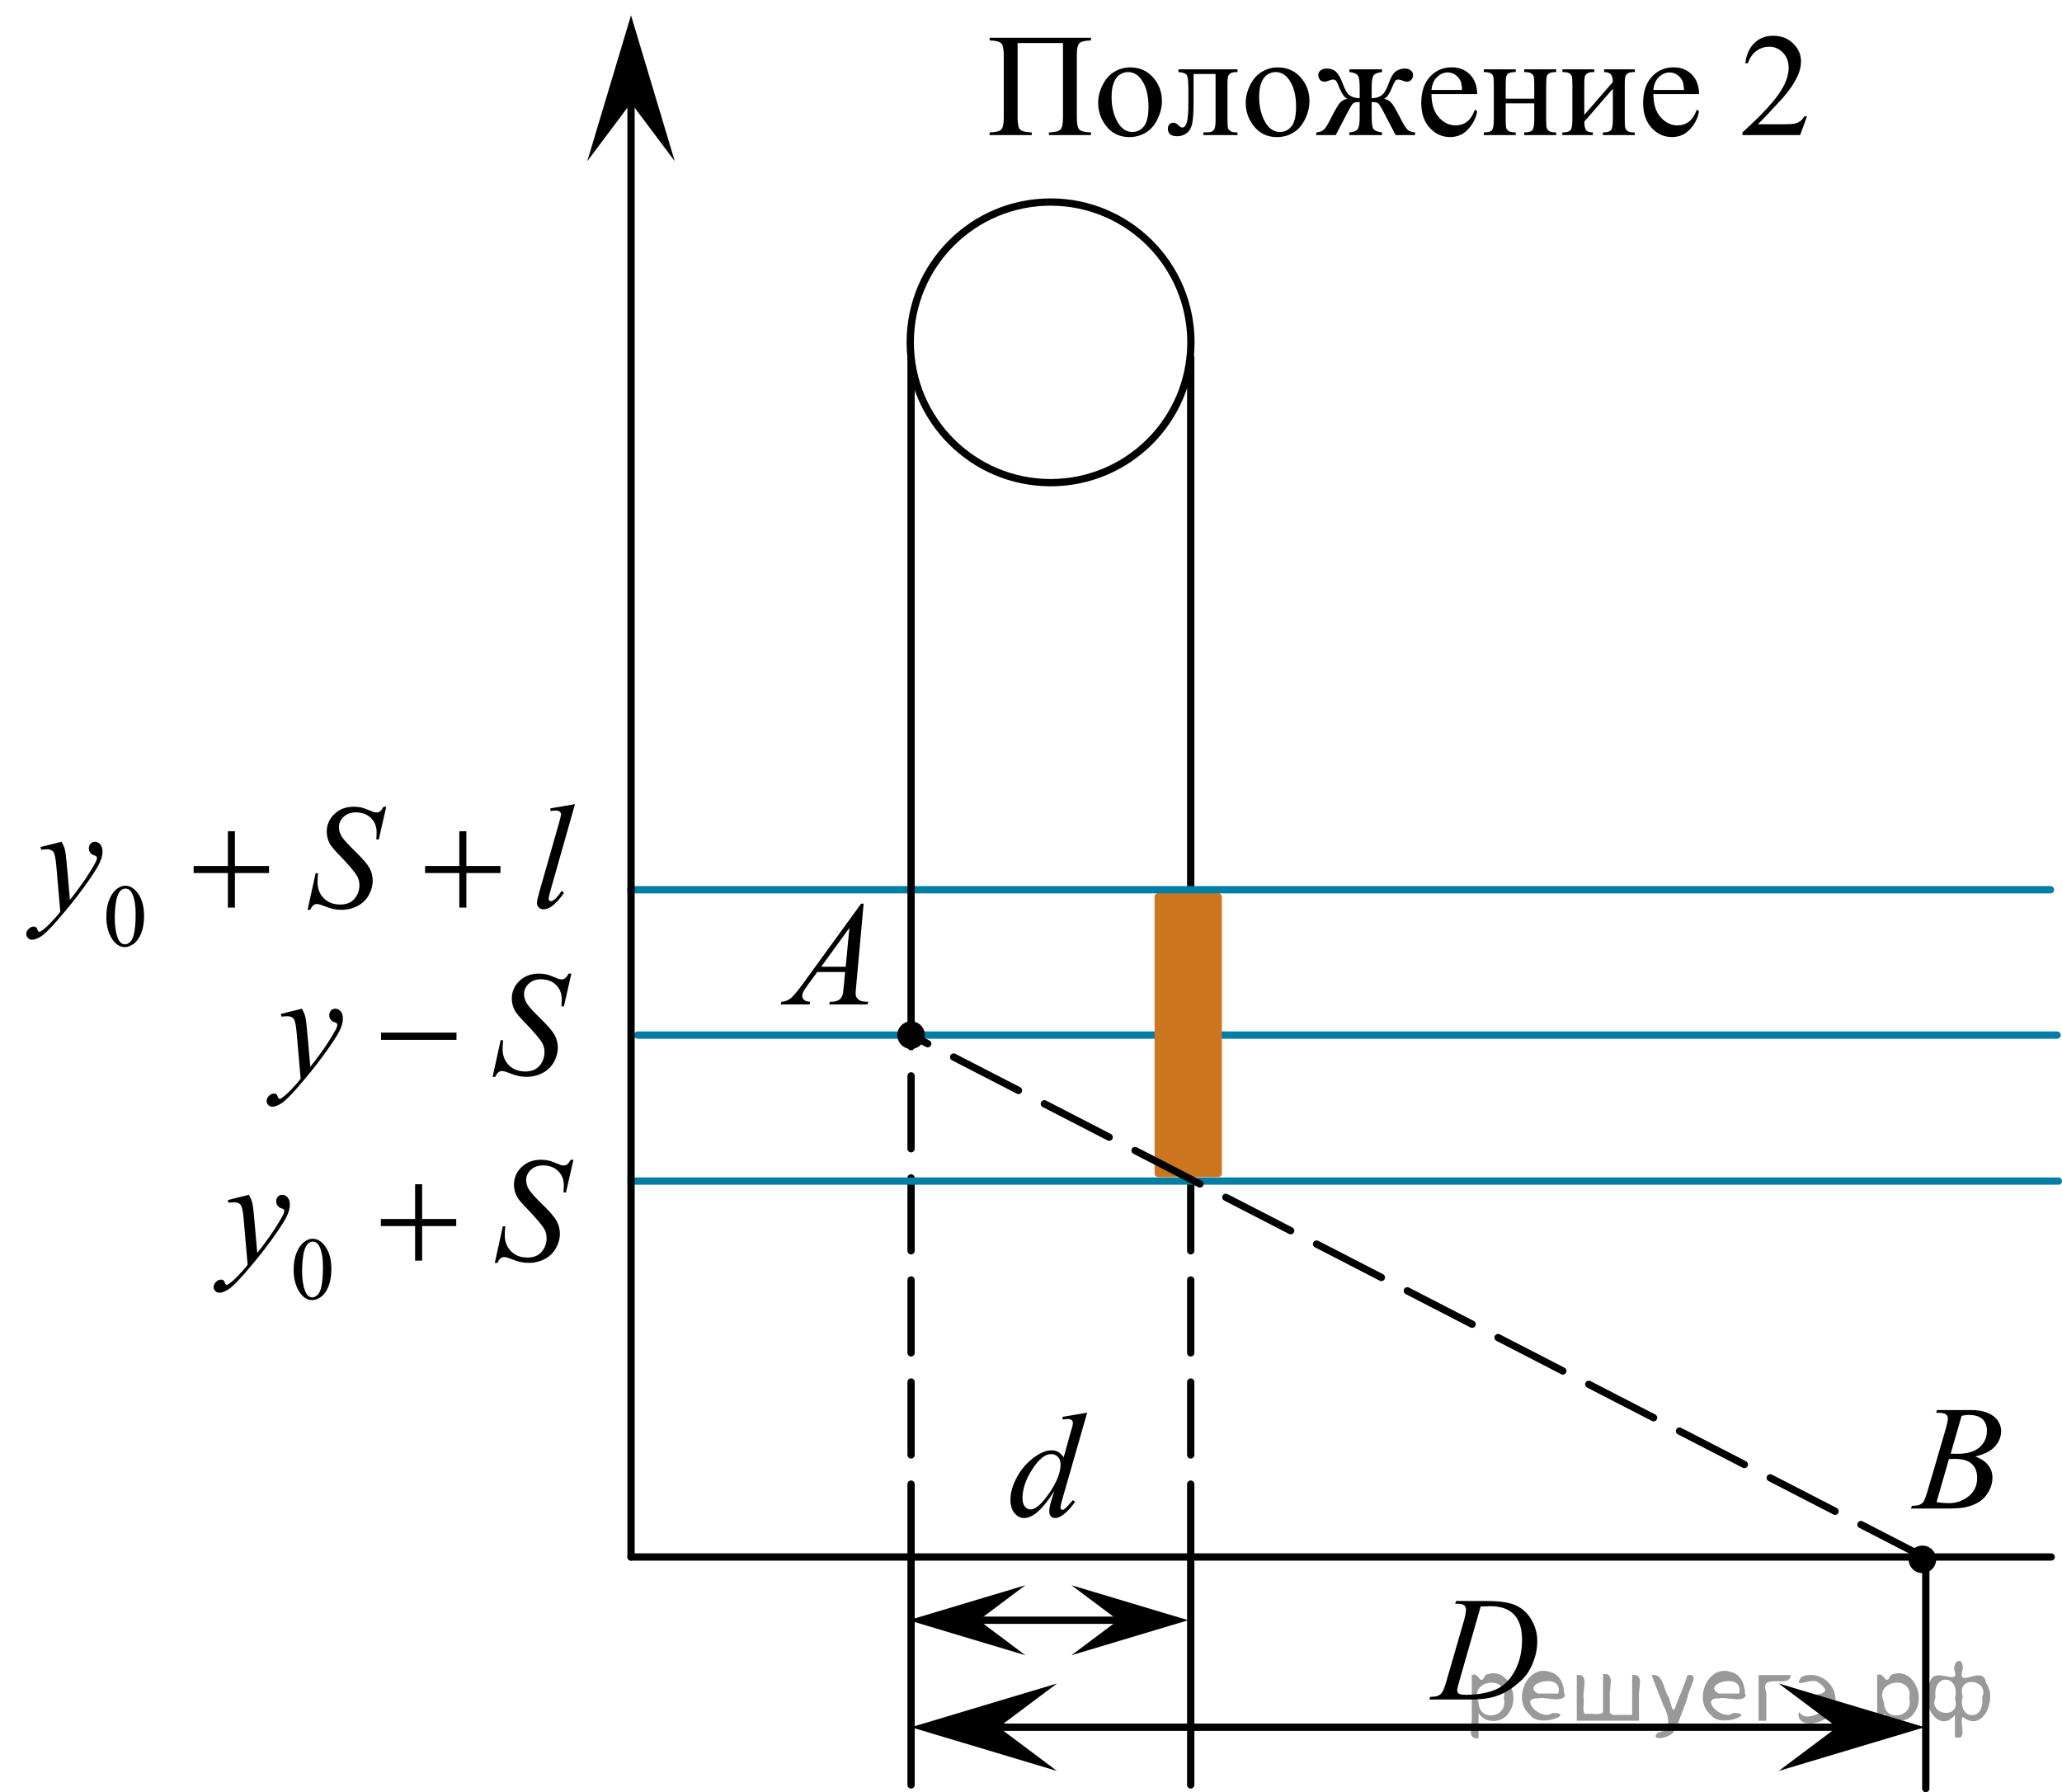 <?xml version="1.0" encoding="utf-8"?>
<!-- Generator: Adobe Illustrator 16.0.0, SVG Export Plug-In . SVG Version: 6.00 Build 0)  -->
<!DOCTYPE svg PUBLIC "-//W3C//DTD SVG 1.1//EN" "http://www.w3.org/Graphics/SVG/1.1/DTD/svg11.dtd">
<svg version="1.1" id="Слой_1" xmlns="http://www.w3.org/2000/svg" xmlns:xlink="http://www.w3.org/1999/xlink" x="0px" y="0px"
	 width="212.105px" height="184.383px" viewBox="-26.793 -90.331 212.105 184.383"
	 enable-background="new -26.793 -90.331 212.105 184.383" xml:space="preserve">
<line fill="none" stroke="#000000" stroke-width="0.75" stroke-linecap="round" stroke-linejoin="round" stroke-miterlimit="10" stroke-dasharray="7.5,3" x1="95.689" y1="69.853" x2="95.689" y2="31.179"/>
<line fill="none" stroke="#000000" stroke-width="0.75" stroke-linecap="round" stroke-linejoin="round" stroke-miterlimit="10" stroke-dasharray="7.5,3" x1="66.923" y1="69.853" x2="66.923" y2="16.161"/>
<line fill="none" stroke="#000000" stroke-width="0.75" stroke-linecap="round" stroke-linejoin="round" stroke-miterlimit="10" x1="95.689" y1="1.861" x2="95.689" y2="-53.543"/>
<line fill="none" stroke="#007EA5" stroke-width="0.75" stroke-linecap="round" stroke-linejoin="round" stroke-miterlimit="10" x1="38.119" y1="31.179" x2="184.936" y2="31.179"/>
<line fill="none" stroke="#000000" stroke-width="0.75" stroke-linecap="round" stroke-linejoin="round" stroke-miterlimit="10" x1="38.116" y1="69.853" x2="184.2" y2="69.853"/>
<line fill="none" stroke="#007EA5" stroke-width="0.75" stroke-linecap="round" stroke-linejoin="round" stroke-miterlimit="10" x1="38.796" y1="16.161" x2="184.806" y2="16.161"/>
<circle fill="none" stroke="#000000" stroke-width="0.75" stroke-linecap="round" stroke-linejoin="round" stroke-miterlimit="10" cx="81.273" cy="-55.11" r="14.435"/>
<line fill="none" stroke="#000000" stroke-width="0.75" stroke-linecap="round" stroke-linejoin="round" stroke-miterlimit="10" x1="66.923" y1="69.853" x2="66.923" y2="93.302"/>
<line fill="none" stroke="#000000" stroke-width="0.75" stroke-linecap="round" stroke-linejoin="round" stroke-miterlimit="10" x1="171.301" y1="69.853" x2="171.301" y2="93.677"/>
<line fill="none" stroke="#000000" stroke-width="0.75" stroke-linecap="round" stroke-linejoin="round" stroke-miterlimit="10" x1="69.012" y1="76.359" x2="92.769" y2="76.359"/>
<polygon points="88.227,76.359 83.422,72.76 95.432,76.359 83.422,79.959 "/>
<g>
	<g>
		<defs>
			<rect id="SVGID_1_" x="166.454" y="50.661" width="15.581" height="16.559"/>
		</defs>
		<clipPath id="SVGID_2_">
			<use xlink:href="#SVGID_1_"  overflow="visible"/>
		</clipPath>
		<g clip-path="url(#SVGID_2_)">
		</g>
	</g>
	<g>
		<defs>
			<polygon id="SVGID_3_" points="167.158,67.65 182.283,67.65 182.283,50.951 167.158,50.951 167.158,67.65 			"/>
		</defs>
		<clipPath id="SVGID_4_">
			<use xlink:href="#SVGID_3_"  overflow="visible"/>
		</clipPath>
		<g clip-path="url(#SVGID_4_)">
			<path d="M172.36,55.013l0.103-0.277h3.575c0.601,0,1.136,0.095,1.605,0.284c0.471,0.19,0.822,0.454,1.057,0.793
				c0.233,0.339,0.351,0.697,0.351,1.076c0,0.583-0.208,1.109-0.624,1.58s-1.094,0.818-2.034,1.043
				c0.606,0.23,1.051,0.533,1.336,0.912c0.286,0.378,0.429,0.794,0.429,1.248c0,0.503-0.128,0.983-0.384,1.442
				c-0.256,0.458-0.585,0.815-0.986,1.068s-0.885,0.441-1.451,0.56c-0.403,0.085-1.034,0.127-1.891,0.127h-3.67
				l0.096-0.276c0.384-0.01,0.644-0.047,0.783-0.112c0.196-0.084,0.337-0.196,0.421-0.336
				c0.118-0.19,0.275-0.623,0.473-1.301l1.794-6.136c0.152-0.519,0.23-0.882,0.23-1.091
				c0-0.185-0.068-0.33-0.203-0.438c-0.136-0.107-0.393-0.161-0.772-0.161
				C172.514,55.02,172.435,55.018,172.36,55.013z M172.405,64.214c0.531,0.069,0.947,0.104,1.248,0.104
				c0.768,0,1.448-0.234,2.042-0.702c0.593-0.469,0.89-1.105,0.89-1.906c0-0.613-0.184-1.091-0.55-1.435
				c-0.367-0.345-0.959-0.517-1.776-0.517c-0.157,0-0.35,0.008-0.576,0.022L172.405,64.214z M173.86,59.221
				c0.319,0.011,0.551,0.016,0.694,0.016c1.023,0,1.785-0.226,2.285-0.677s0.75-1.015,0.75-1.692
				c0-0.514-0.153-0.913-0.458-1.2c-0.306-0.286-0.793-0.43-1.463-0.43c-0.177,0-0.403,0.03-0.679,0.09
				L173.86,59.221z"/>
		</g>
	</g>
</g>
<polygon points="73.876,76.359 78.681,79.959 66.673,76.359 78.681,72.76 "/>
<polygon points="162.176,87.366 156.17,82.866 171.182,87.366 156.17,91.866 "/>
<line fill="none" stroke="#000000" stroke-width="0.75" stroke-linecap="round" stroke-linejoin="round" stroke-miterlimit="10" x1="69.956" y1="87.365" x2="163.676" y2="87.365"/>
<polygon points="75.929,87.367 81.935,91.867 66.923,87.367 81.935,82.867 "/>
<line fill="none" stroke="#000000" stroke-width="0.75" stroke-linecap="round" stroke-linejoin="round" stroke-miterlimit="10" x1="95.689" y1="69.853" x2="95.689" y2="93.302"/>
<polygon points="38.116,-79.751 33.616,-73.745 38.116,-88.757 42.616,-73.745 "/>
<g>
	<defs>
		<polygon id="SVGID_5_" points="117.711,87.308 134.218,87.308 134.218,70.61 117.711,70.61 117.711,87.308 		"/>
	</defs>
	<clipPath id="SVGID_6_">
		<use xlink:href="#SVGID_5_"  overflow="visible"/>
	</clipPath>
	<g clip-path="url(#SVGID_6_)">
		<path d="M122.892,74.66l0.09-0.276h3.198c1.355,0,2.358,0.157,3.011,0.472c0.652,0.314,1.174,0.808,1.562,1.482
			c0.389,0.676,0.584,1.399,0.584,2.172c0,0.662-0.112,1.307-0.336,1.932c-0.225,0.625-0.478,1.127-0.762,1.502
			c-0.283,0.377-0.717,0.791-1.304,1.244c-0.586,0.454-1.222,0.789-1.905,1.006c-0.685,0.217-1.54,0.325-2.564,0.325
			h-4.24l0.096-0.276c0.389-0.01,0.65-0.045,0.783-0.105c0.197-0.084,0.342-0.199,0.435-0.344
			c0.143-0.209,0.303-0.629,0.48-1.263l1.773-6.128c0.138-0.484,0.207-0.862,0.207-1.137
			c0-0.193-0.065-0.344-0.193-0.448c-0.127-0.104-0.379-0.157-0.753-0.157H122.892z M125.515,74.944l-2.172,7.586
			c-0.162,0.568-0.244,0.919-0.244,1.054c0,0.08,0.026,0.157,0.078,0.232c0.052,0.074,0.121,0.124,0.211,0.148
			c0.127,0.045,0.334,0.068,0.62,0.068c0.773,0,1.491-0.082,2.153-0.243c0.662-0.162,1.205-0.402,1.629-0.722
			c0.602-0.463,1.082-1.102,1.441-1.913s0.539-1.736,0.539-2.772c0-1.171-0.275-2.042-0.828-2.612
			c-0.551-0.571-1.356-0.856-2.415-0.856C126.267,74.914,125.929,74.925,125.515,74.944z"/>
	</g>
</g>
<g>
	<defs>
		<polygon id="SVGID_7_" points="74.328,69.853 89.453,69.853 89.453,51.706 74.328,51.706 74.328,69.853 		"/>
	</defs>
	<clipPath id="SVGID_8_">
		<use xlink:href="#SVGID_7_"  overflow="visible"/>
	</clipPath>
	<g clip-path="url(#SVGID_8_)">
		<path d="M85.039,55.004l-2.54,8.847c-0.138,0.48-0.207,0.795-0.207,0.945c0,0.05,0.021,0.097,0.062,0.143
			c0.042,0.045,0.085,0.067,0.13,0.067c0.064,0,0.14-0.033,0.229-0.098c0.167-0.12,0.448-0.42,0.842-0.899
			l0.251,0.157c-0.354,0.5-0.712,0.905-1.074,1.215c-0.362,0.31-0.7,0.465-1.016,0.465
			c-0.167,0-0.306-0.06-0.413-0.18c-0.108-0.12-0.163-0.29-0.163-0.51c0-0.285,0.074-0.667,0.222-1.147
			l0.288-0.93c-0.714,1.12-1.363,1.895-1.949,2.325c-0.404,0.294-0.791,0.442-1.16,0.442
			c-0.374,0-0.7-0.169-0.979-0.506s-0.417-0.796-0.417-1.376c0-0.745,0.233-1.539,0.701-2.384
			c0.468-0.844,1.086-1.532,1.855-2.062c0.606-0.425,1.161-0.637,1.669-0.637c0.266,0,0.494,0.055,0.686,0.165
			c0.192,0.11,0.382,0.292,0.568,0.547l0.724-2.609c0.055-0.185,0.099-0.333,0.134-0.442
			c0.059-0.2,0.088-0.365,0.088-0.495c0-0.105-0.036-0.192-0.11-0.262c-0.103-0.085-0.236-0.127-0.398-0.127
			c-0.114,0-0.301,0.018-0.561,0.052v-0.277L85.039,55.004z M82.3,60.327c0-0.32-0.092-0.577-0.273-0.772
			c-0.183-0.195-0.414-0.292-0.694-0.292c-0.62,0-1.267,0.519-1.938,1.56c-0.672,1.04-1.009,2.034-1.009,2.984
			c0,0.375,0.082,0.661,0.244,0.858c0.162,0.198,0.356,0.296,0.583,0.296c0.513,0,1.155-0.562,1.928-1.687
			C81.913,62.149,82.3,61.167,82.3,60.327z"/>
	</g>
</g>
<rect x="92.346" y="1.929" fill="#CC761F" stroke="#CC761F" stroke-width="0.75" stroke-linecap="round" stroke-linejoin="round" stroke-miterlimit="10" width="6.171" height="28.464"/>
<line fill="none" stroke="#000000" stroke-width="0.75" stroke-linecap="round" stroke-linejoin="round" stroke-miterlimit="10" stroke-dasharray="7.5,3" x1="171.301" y1="69.956" x2="66.923" y2="16.161"/>
<line fill="none" stroke="#007EA5" stroke-width="0.75" stroke-linecap="round" stroke-linejoin="round" stroke-miterlimit="10" x1="38.09" y1="1.206" x2="184.125" y2="1.206"/>
<line fill="none" stroke="#000000" stroke-width="0.75" stroke-linecap="round" stroke-linejoin="round" stroke-miterlimit="10" x1="38.116" y1="69.853" x2="38.116" y2="-83.955"/>
<line fill="none" stroke="#000000" stroke-width="0.75" stroke-linecap="round" stroke-linejoin="round" stroke-miterlimit="10" x1="66.923" y1="15.478" x2="66.923" y2="-53.543"/>
<circle cx="66.923" cy="16.161" r="1.417"/>
<circle cx="170.952" cy="70.096" r="1.417"/>
<g>
	<g>
		<defs>
			<rect id="SVGID_9_" x="71.956" y="-90.331" width="90.17" height="17.555"/>
		</defs>
		<clipPath id="SVGID_10_">
			<use xlink:href="#SVGID_9_"  overflow="visible"/>
		</clipPath>
		<g clip-path="url(#SVGID_10_)">
		</g>
	</g>
	<g>
		<defs>
			<polygon id="SVGID_11_" points="72.177,-72.307 161.96,-72.307 161.96,-90.178 72.177,-90.178 72.177,-72.307 			"/>
		</defs>
		<clipPath id="SVGID_12_">
			<use xlink:href="#SVGID_11_"  overflow="visible"/>
		</clipPath>
		<g clip-path="url(#SVGID_12_)">
			<path d="M82.549-85.9h-4.667v7.642c0,0.66,0.085,1.078,0.256,1.255c0.17,0.177,0.57,0.275,1.198,0.295v0.273
				h-4.333v-0.273c0.623-0.02,1.022-0.118,1.194-0.295c0.173-0.177,0.26-0.596,0.26-1.255v-6.365
				c0-0.66-0.086-1.078-0.26-1.255c-0.173-0.177-0.571-0.275-1.194-0.295v-0.273h10.424v0.273
				c-0.623,0.019-1.022,0.118-1.194,0.295c-0.173,0.177-0.26,0.596-0.26,1.255v6.365
				c0,0.66,0.086,1.078,0.26,1.255c0.173,0.177,0.571,0.275,1.194,0.295v0.273h-4.325v-0.273
				c0.618-0.02,1.014-0.117,1.187-0.292c0.173-0.175,0.26-0.594,0.26-1.259V-85.9z"/>
			<path d="M89.455-83.397c1.029,0,1.855,0.389,2.478,1.167c0.529,0.664,0.794,1.427,0.794,2.289
				c0,0.606-0.146,1.218-0.438,1.839c-0.292,0.62-0.694,1.088-1.206,1.403c-0.512,0.315-1.082,0.472-1.71,0.472
				c-1.024,0-1.837-0.406-2.441-1.218c-0.509-0.684-0.764-1.452-0.764-2.304c0-0.62,0.155-1.236,0.464-1.85
				c0.309-0.613,0.716-1.065,1.22-1.358C88.357-83.25,88.891-83.397,89.455-83.397z M89.225-82.917
				c-0.262,0-0.525,0.078-0.79,0.233c-0.265,0.155-0.478,0.427-0.642,0.815c-0.163,0.389-0.245,0.889-0.245,1.499
				c0,0.985,0.196,1.834,0.589,2.547c0.394,0.714,0.912,1.071,1.555,1.071c0.479,0,0.875-0.197,1.187-0.591
				c0.311-0.394,0.467-1.071,0.467-2.03c0-1.201-0.26-2.147-0.779-2.835
				C90.216-82.68,89.769-82.917,89.225-82.917z"/>
			<path d="M94.426-83.197h6.076v0.28c-0.337,0-0.56,0.033-0.671,0.1s-0.199,0.149-0.264,0.248
				s-0.097,0.418-0.097,0.96v3.588c0,0.522,0.026,0.833,0.081,0.934c0.055,0.101,0.141,0.19,0.256,0.266
				c0.117,0.077,0.348,0.115,0.694,0.115v0.273h-3.517v-0.273c0.381,0,0.644-0.02,0.79-0.059
				c0.145-0.04,0.261-0.134,0.345-0.285c0.084-0.15,0.127-0.474,0.127-0.971v-4.696h-2.264v2.85
				c0,1.078-0.048,1.835-0.144,2.271c-0.096,0.436-0.287,0.758-0.571,0.967c-0.284,0.209-0.609,0.314-0.976,0.314
				c-0.633,0-0.95-0.261-0.95-0.783c0-0.177,0.051-0.322,0.152-0.435c0.101-0.113,0.233-0.17,0.397-0.17
				c0.173,0,0.334,0.071,0.482,0.214c0.193,0.187,0.339,0.28,0.438,0.28c0.223,0,0.384-0.185,0.486-0.557
				c0.101-0.372,0.152-1.023,0.152-1.953v-1.492c0-0.768-0.055-1.235-0.167-1.403
				c-0.111-0.167-0.397-0.268-0.857-0.303V-83.197z"/>
			<path d="M104.634-83.397c1.029,0,1.855,0.389,2.478,1.167c0.529,0.664,0.793,1.427,0.793,2.289
				c0,0.606-0.145,1.218-0.438,1.839c-0.291,0.62-0.693,1.088-1.205,1.403s-1.082,0.472-1.711,0.472
				c-1.023,0-1.837-0.406-2.44-1.218c-0.509-0.684-0.765-1.452-0.765-2.304c0-0.62,0.155-1.236,0.465-1.85
				c0.309-0.613,0.715-1.065,1.22-1.358S104.07-83.397,104.634-83.397z M104.403-82.917
				c-0.262,0-0.525,0.078-0.789,0.233c-0.266,0.155-0.478,0.427-0.643,0.815c-0.162,0.389-0.244,0.889-0.244,1.499
				c0,0.985,0.196,1.834,0.59,2.547c0.393,0.714,0.911,1.071,1.555,1.071c0.478,0,0.875-0.197,1.187-0.591
				c0.311-0.394,0.468-1.071,0.468-2.03c0-1.201-0.26-2.147-0.779-2.835
				C105.395-82.68,104.948-82.917,104.403-82.917z"/>
			<path d="M112.009-76.434v-0.273c0.46-0.044,0.752-0.167,0.875-0.366c0.124-0.199,0.185-0.606,0.185-1.222v-1.536
				c-0.326,0-0.543,0.037-0.648,0.111c-0.107,0.074-0.286,0.352-0.539,0.835l-1.275,2.451h-2.004v-0.273
				c0.347-0.025,0.609-0.122,0.787-0.292s0.418-0.557,0.72-1.163c0.46-0.92,0.796-1.478,1.009-1.673
				c0.213-0.194,0.443-0.301,0.69-0.321c-0.301-0.128-0.586-0.532-0.853-1.211
				c-0.129-0.32-0.23-0.53-0.304-0.631s-0.176-0.151-0.305-0.151c-0.1,0-0.225,0.029-0.379,0.088
				c-0.223,0.089-0.395,0.133-0.519,0.133c-0.198,0-0.354-0.067-0.468-0.2s-0.17-0.292-0.17-0.48
				c0-0.216,0.086-0.382,0.26-0.498c0.172-0.116,0.375-0.174,0.607-0.174c0.406,0,0.731,0.12,0.977,0.358
				c0.244,0.239,0.478,0.665,0.701,1.281c0.212,0.586,0.451,0.967,0.719,1.145s0.599,0.266,0.994,0.266v-1.107
				c0-0.635-0.065-1.046-0.196-1.233c-0.132-0.187-0.419-0.303-0.864-0.347v-0.28h3.353v0.28
				c-0.45,0.049-0.74,0.168-0.868,0.354c-0.129,0.187-0.192,0.596-0.192,1.226v1.107
				c0.391,0,0.719-0.088,0.986-0.266c0.267-0.177,0.507-0.559,0.719-1.145c0.268-0.758,0.546-1.221,0.836-1.388
				c0.289-0.167,0.565-0.251,0.826-0.251c0.292,0,0.514,0.066,0.664,0.2c0.151,0.133,0.227,0.29,0.227,0.472
				c0,0.188-0.057,0.347-0.17,0.48c-0.115,0.133-0.271,0.2-0.469,0.2c-0.123,0-0.296-0.044-0.519-0.133
				c-0.153-0.059-0.273-0.088-0.356-0.088c-0.143,0-0.252,0.05-0.326,0.151s-0.176,0.311-0.305,0.631
				c-0.267,0.679-0.551,1.083-0.853,1.211c0.257,0.019,0.491,0.133,0.704,0.339c0.213,0.207,0.539,0.751,0.981,1.632
				c0.31,0.62,0.556,1.015,0.734,1.185c0.178,0.17,0.44,0.267,0.785,0.292v0.273h-2.002l-1.276-2.451
				c-0.253-0.482-0.432-0.761-0.538-0.835s-0.322-0.111-0.648-0.111v1.536c0,0.704,0.072,1.131,0.219,1.281
				c0.144,0.15,0.426,0.252,0.842,0.307v0.273H112.009z"/>
			<path d="M120.456-80.65c-0.004,1.004,0.24,1.792,0.734,2.362c0.496,0.571,1.076,0.857,1.744,0.857
				c0.445,0,0.832-0.122,1.162-0.366c0.328-0.244,0.604-0.661,0.826-1.252l0.231,0.147
				c-0.103,0.675-0.406,1.289-0.906,1.842c-0.498,0.554-1.125,0.831-1.877,0.831c-0.815,0-1.514-0.316-2.096-0.949
				c-0.58-0.632-0.871-1.483-0.871-2.551c0-1.157,0.298-2.059,0.894-2.706c0.596-0.647,1.344-0.971,2.244-0.971
				c0.762,0,1.387,0.25,1.877,0.75c0.488,0.499,0.734,1.168,0.734,2.005H120.456z M120.456-81.078h3.147
				c-0.025-0.433-0.076-0.739-0.156-0.916c-0.123-0.275-0.307-0.492-0.553-0.649c-0.244-0.158-0.5-0.236-0.768-0.236
				c-0.41,0-0.777,0.159-1.102,0.476S120.511-81.644,120.456-81.078z"/>
			<path d="M128.089-80.177h2.938v-1.432c0-0.428-0.017-0.708-0.052-0.838c-0.034-0.13-0.12-0.241-0.256-0.332
				c-0.136-0.091-0.377-0.137-0.724-0.137v-0.28h3.287v0.28c-0.307,0-0.53,0.035-0.672,0.103
				c-0.141,0.069-0.236,0.169-0.285,0.299c-0.05,0.131-0.074,0.432-0.074,0.905v3.588
				c0,0.428,0.019,0.711,0.056,0.849s0.127,0.25,0.271,0.336s0.379,0.129,0.705,0.129v0.273h-3.287v-0.273
				c0.411,0,0.685-0.075,0.824-0.226c0.138-0.15,0.207-0.513,0.207-1.089v-1.676h-2.938v1.676
				c0,0.428,0.019,0.711,0.056,0.849s0.127,0.25,0.271,0.336s0.379,0.129,0.705,0.129v0.273h-3.287v-0.273
				c0.44,0,0.723-0.08,0.847-0.24c0.123-0.16,0.185-0.518,0.185-1.074v-3.588c0-0.428-0.019-0.711-0.056-0.849
				s-0.127-0.248-0.271-0.333c-0.144-0.084-0.378-0.126-0.705-0.126v-0.28h3.287v0.28
				c-0.307,0-0.53,0.035-0.672,0.103c-0.141,0.069-0.235,0.169-0.285,0.299c-0.05,0.131-0.074,0.432-0.074,0.905
				V-80.177z"/>
			<path d="M136.175-78.516l2.938-3.382c-0.01-0.379-0.081-0.643-0.215-0.79s-0.363-0.224-0.69-0.229v-0.28h3.16
				v0.28c-0.331,0-0.554,0.033-0.668,0.1c-0.113,0.066-0.203,0.149-0.267,0.248
				c-0.065,0.099-0.097,0.418-0.097,0.96v3.588c0,0.522,0.027,0.833,0.082,0.934c0.054,0.101,0.14,0.19,0.256,0.266
				c0.116,0.077,0.347,0.115,0.693,0.115v0.273h-3.287v-0.273c0.411,0,0.685-0.075,0.824-0.226
				c0.138-0.15,0.207-0.513,0.207-1.089v-3.183l-2.938,3.389c0.01,0.418,0.069,0.707,0.178,0.864
				c0.109,0.158,0.344,0.239,0.705,0.244v0.273h-3.139v-0.273c0.44,0,0.723-0.08,0.847-0.24
				c0.123-0.16,0.185-0.518,0.185-1.074v-3.588c0-0.527-0.026-0.838-0.081-0.934
				c-0.055-0.096-0.139-0.182-0.252-0.258c-0.114-0.077-0.347-0.115-0.698-0.115v-0.28h3.287v0.28
				c-0.331,0-0.554,0.033-0.668,0.1c-0.113,0.066-0.202,0.149-0.267,0.248s-0.097,0.418-0.097,0.96V-78.516z"/>
			<path d="M143.28-80.65c-0.005,1.004,0.24,1.792,0.734,2.362c0.495,0.571,1.076,0.857,1.744,0.857
				c0.444,0,0.832-0.122,1.161-0.366c0.328-0.244,0.605-0.661,0.827-1.252l0.23,0.147
				c-0.103,0.675-0.405,1.289-0.905,1.842c-0.499,0.554-1.125,0.831-1.877,0.831c-0.815,0-1.515-0.316-2.096-0.949
				c-0.581-0.632-0.872-1.483-0.872-2.551c0-1.157,0.298-2.059,0.894-2.706c0.596-0.647,1.344-0.971,2.244-0.971
				c0.762,0,1.388,0.25,1.877,0.75s0.734,1.168,0.734,2.005H143.28z M143.28-81.078h3.146
				c-0.024-0.433-0.076-0.739-0.155-0.916c-0.124-0.275-0.308-0.492-0.553-0.649
				c-0.245-0.158-0.501-0.236-0.768-0.236c-0.411,0-0.778,0.159-1.103,0.476
				C143.524-82.086,143.335-81.644,143.28-81.078z"/>
			<path d="M159.081-78.361l-0.705,1.927h-5.936v-0.273c1.746-1.585,2.976-2.88,3.688-3.884
				c0.712-1.004,1.068-1.922,1.068-2.754c0-0.635-0.195-1.157-0.586-1.565c-0.391-0.408-0.858-0.613-1.402-0.613
				c-0.495,0-0.939,0.144-1.332,0.432c-0.393,0.288-0.684,0.71-0.871,1.266h-0.274
				c0.123-0.911,0.441-1.609,0.953-2.097s1.151-0.731,1.918-0.731c0.815,0,1.497,0.261,2.044,0.783
				c0.546,0.521,0.819,1.137,0.819,1.846c0,0.507-0.118,1.014-0.356,1.521c-0.365,0.797-0.959,1.642-1.78,2.533
				c-1.231,1.339-2.001,2.146-2.308,2.422h2.627c0.534,0,0.908-0.02,1.124-0.059c0.215-0.04,0.409-0.12,0.582-0.24
				s0.324-0.291,0.453-0.513H159.081z"/>
		</g>
	</g>
</g>
<g>
	<defs>
		<polygon id="SVGID_13_" points="-26.793,10.004 35.09,10.004 35.09,-12.283 -26.793,-12.283 -26.793,10.004 		"/>
	</defs>
	<clipPath id="SVGID_14_">
		<use xlink:href="#SVGID_13_"  overflow="visible"/>
	</clipPath>
	<g clip-path="url(#SVGID_14_)">
		<path d="M-15.856,3.994c0-0.693,0.103-1.29,0.31-1.792c0.206-0.501,0.48-0.874,0.823-1.119
			c0.266-0.194,0.54-0.291,0.823-0.291c0.461,0,0.874,0.238,1.24,0.713c0.457,0.589,0.685,1.387,0.685,2.394
			c0,0.706-0.1,1.305-0.301,1.798c-0.201,0.494-0.457,0.852-0.769,1.074s-0.611,0.334-0.9,0.334
			c-0.573,0-1.05-0.342-1.431-1.027C-15.695,5.502-15.856,4.807-15.856,3.994z M-14.988,4.106
			c0,0.837,0.102,1.52,0.306,2.049c0.168,0.446,0.419,0.668,0.752,0.668c0.16,0,0.325-0.073,0.496-0.218
			s0.301-0.388,0.39-0.729c0.136-0.514,0.204-1.239,0.204-2.175c0-0.693-0.071-1.272-0.213-1.735
			c-0.106-0.344-0.243-0.587-0.412-0.731c-0.121-0.099-0.267-0.148-0.438-0.148c-0.201,0-0.38,0.091-0.536,0.273
			c-0.213,0.248-0.357,0.638-0.434,1.17C-14.95,3.064-14.988,3.589-14.988,4.106z"/>
	</g>
	<g clip-path="url(#SVGID_14_)">
		<path d="M-20.463-3.729c0.167,0.29,0.283,0.56,0.347,0.812c0.065,0.252,0.128,0.747,0.192,1.485l0.325,3.681
			c0.295-0.359,0.724-0.928,1.285-1.706c0.271-0.379,0.606-0.895,1.004-1.548c0.241-0.399,0.39-0.678,0.443-0.838
			c0.03-0.08,0.045-0.162,0.045-0.247c0-0.055-0.018-0.1-0.052-0.135c-0.035-0.035-0.125-0.076-0.27-0.123
			c-0.145-0.047-0.267-0.135-0.362-0.262s-0.144-0.273-0.144-0.438c0-0.205,0.059-0.369,0.177-0.494
			c0.118-0.124,0.266-0.187,0.443-0.187c0.217,0,0.401,0.091,0.554,0.273s0.23,0.433,0.23,0.751
			c0,0.395-0.134,0.844-0.399,1.351s-0.778,1.283-1.536,2.331c-0.759,1.047-1.677,2.189-2.755,3.427
			c-0.744,0.853-1.295,1.39-1.654,1.612c-0.359,0.222-0.667,0.333-0.924,0.333c-0.152,0-0.286-0.059-0.402-0.176
			c-0.115-0.117-0.174-0.253-0.174-0.408c0-0.194,0.08-0.372,0.24-0.531s0.334-0.239,0.52-0.239
			c0.099,0,0.181,0.022,0.244,0.067c0.039,0.025,0.082,0.096,0.129,0.213s0.09,0.195,0.13,0.235
			c0.024,0.025,0.054,0.038,0.088,0.038c0.03,0,0.082-0.025,0.155-0.075c0.272-0.17,0.586-0.439,0.945-0.808
			c0.473-0.489,0.822-0.888,1.049-1.197l-0.413-4.743c-0.069-0.783-0.173-1.259-0.31-1.429
			c-0.138-0.169-0.369-0.254-0.694-0.254c-0.103,0-0.288,0.015-0.554,0.044l-0.066-0.276L-20.463-3.729z"/>
		<path d="M4.845,3.274l0.827-3.763h0.251c-0.034,0.364-0.052,0.666-0.052,0.905c0,0.683,0.215,1.239,0.646,1.669
			c0.431,0.429,0.993,0.643,1.688,0.643c0.645,0,1.135-0.201,1.47-0.602s0.503-0.864,0.503-1.388
			c0-0.339-0.077-0.648-0.23-0.928C9.717-0.604,9.099-1.332,8.095-2.375c-0.487-0.499-0.801-0.871-0.939-1.115
			c-0.227-0.404-0.34-0.828-0.34-1.272c0-0.709,0.261-1.315,0.783-1.818C8.121-7.083,8.791-7.335,9.608-7.335
			c0.276,0,0.537,0.027,0.783,0.083c0.152,0.03,0.431,0.129,0.835,0.299c0.285,0.115,0.442,0.177,0.473,0.187
			c0.068,0.015,0.144,0.022,0.229,0.022c0.143,0,0.266-0.037,0.369-0.112c0.103-0.075,0.225-0.234,0.362-0.479
			h0.28l-0.768,3.367h-0.251c0.019-0.299,0.029-0.541,0.029-0.726c0-0.604-0.197-1.097-0.591-1.481
			c-0.395-0.384-0.914-0.576-1.559-0.576c-0.513,0-0.929,0.152-1.248,0.457C8.232-5.991,8.072-5.639,8.072-5.24
			c0,0.349,0.102,0.682,0.307,0.999S9.054-3.408,9.79-2.693c0.735,0.716,1.212,1.275,1.429,1.676
			s0.325,0.829,0.325,1.283c0,0.514-0.135,1.012-0.402,1.493C10.873,2.24,10.487,2.613,9.985,2.877
			S8.934,3.274,8.338,3.274c-0.295,0-0.571-0.027-0.827-0.083C7.255,3.136,6.847,3.002,6.284,2.787
			C6.093,2.713,5.933,2.675,5.805,2.675c-0.291,0-0.518,0.2-0.68,0.599H4.845z"/>
		<path d="M32.352-7.597l-2.526,8.903c-0.123,0.444-0.185,0.716-0.185,0.815c0,0.075,0.023,0.137,0.07,0.187
			c0.047,0.05,0.104,0.075,0.174,0.075c0.094,0,0.194-0.043,0.303-0.127c0.256-0.205,0.524-0.521,0.805-0.95
			l0.222,0.232c-0.468,0.668-0.898,1.135-1.292,1.399c-0.291,0.19-0.566,0.285-0.827,0.285
			c-0.188,0-0.344-0.065-0.47-0.195c-0.125-0.129-0.188-0.279-0.188-0.449c0-0.18,0.078-0.549,0.236-1.107
			l2.001-7.018c0.163-0.574,0.244-0.903,0.244-0.988c0-0.12-0.047-0.218-0.141-0.295
			C30.686-6.907,30.54-6.946,30.344-6.946c-0.113,0-0.286,0.018-0.518,0.052v-0.277L32.352-7.597z"/>
	</g>
	<g clip-path="url(#SVGID_14_)">
		<path d="M-3.353-4.814h0.725v3.576h3.508v0.726h-3.508v3.554h-0.725V-0.512H-6.875v-0.726h3.522V-4.814z"/>
		<path d="M20.455-4.814h0.724v3.576h3.508v0.726h-3.508v3.554h-0.724V-0.512h-3.523v-0.726h3.523V-4.814z"/>
	</g>
</g>
<g>
	<defs>
		<polygon id="SVGID_15_" points="-7.522,46.322 35.09,46.322 35.09,24.035 -7.522,24.035 -7.522,46.322 		"/>
	</defs>
	<clipPath id="SVGID_16_">
		<use xlink:href="#SVGID_15_"  overflow="visible"/>
	</clipPath>
	<g clip-path="url(#SVGID_16_)">
		<path d="M3.414,40.313c0-0.693,0.103-1.29,0.31-1.792c0.207-0.501,0.481-0.874,0.823-1.119
			c0.266-0.194,0.54-0.291,0.823-0.291c0.461,0,0.873,0.238,1.239,0.713c0.457,0.589,0.686,1.387,0.686,2.394
			c0,0.706-0.101,1.305-0.302,1.798c-0.2,0.494-0.456,0.852-0.768,1.074s-0.611,0.334-0.9,0.334
			c-0.572,0-1.049-0.342-1.43-1.027C3.575,41.821,3.414,41.126,3.414,40.313z M4.281,40.425
			c0,0.837,0.102,1.52,0.306,2.049c0.168,0.446,0.419,0.668,0.752,0.668c0.16,0,0.325-0.073,0.496-0.218
			s0.301-0.388,0.39-0.729c0.136-0.514,0.203-1.239,0.203-2.175c0-0.693-0.07-1.272-0.212-1.735
			c-0.106-0.344-0.243-0.587-0.412-0.731c-0.121-0.099-0.267-0.148-0.438-0.148c-0.201,0-0.38,0.091-0.536,0.273
			c-0.212,0.248-0.356,0.638-0.434,1.17C4.32,39.383,4.281,39.908,4.281,40.425z"/>
	</g>
	<g clip-path="url(#SVGID_16_)">
		<path d="M-1.194,32.59c0.167,0.29,0.283,0.56,0.347,0.812c0.065,0.252,0.128,0.747,0.192,1.485l0.325,3.681
			c0.295-0.359,0.723-0.928,1.284-1.706c0.271-0.379,0.606-0.895,1.004-1.548c0.241-0.399,0.389-0.678,0.443-0.838
			c0.029-0.08,0.044-0.162,0.044-0.247c0-0.055-0.018-0.1-0.052-0.135c-0.034-0.035-0.124-0.076-0.27-0.123
			c-0.144-0.047-0.266-0.135-0.361-0.262s-0.144-0.273-0.144-0.438c0-0.205,0.06-0.369,0.178-0.494
			c0.118-0.124,0.266-0.187,0.443-0.187c0.216,0,0.4,0.091,0.554,0.273c0.152,0.182,0.229,0.433,0.229,0.751
			c0,0.395-0.133,0.844-0.398,1.351c-0.267,0.506-0.778,1.283-1.536,2.331s-1.676,2.189-2.754,3.427
			c-0.743,0.853-1.295,1.39-1.653,1.612c-0.359,0.222-0.667,0.333-0.923,0.333c-0.153,0-0.287-0.059-0.402-0.176
			c-0.116-0.117-0.174-0.253-0.174-0.408c0-0.194,0.08-0.372,0.24-0.531c0.159-0.16,0.333-0.239,0.52-0.239
			c0.098,0,0.18,0.022,0.243,0.067c0.039,0.025,0.083,0.096,0.129,0.213c0.047,0.117,0.09,0.195,0.13,0.235
			c0.024,0.025,0.054,0.038,0.088,0.038c0.03,0,0.082-0.025,0.155-0.075c0.271-0.17,0.586-0.439,0.945-0.808
			c0.473-0.489,0.822-0.888,1.048-1.197l-0.413-4.743c-0.069-0.783-0.172-1.259-0.31-1.429
			c-0.139-0.169-0.369-0.254-0.694-0.254c-0.103,0-0.288,0.015-0.554,0.044l-0.066-0.276L-1.194,32.59z"/>
		<path d="M24.104,39.593l0.827-3.763h0.251c-0.035,0.364-0.052,0.666-0.052,0.905c0,0.683,0.215,1.239,0.645,1.669
			c0.431,0.429,0.993,0.643,1.688,0.643c0.644,0,1.134-0.201,1.469-0.602s0.502-0.864,0.502-1.388
			c0-0.339-0.076-0.648-0.229-0.928c-0.231-0.414-0.849-1.142-1.853-2.185c-0.487-0.499-0.8-0.871-0.938-1.115
			c-0.227-0.404-0.34-0.828-0.34-1.272c0-0.709,0.262-1.315,0.783-1.818c0.521-0.504,1.191-0.756,2.008-0.756
			c0.275,0,0.537,0.027,0.783,0.083c0.152,0.03,0.431,0.129,0.834,0.299c0.285,0.115,0.443,0.177,0.473,0.187
			c0.068,0.015,0.144,0.022,0.229,0.022c0.143,0,0.266-0.037,0.369-0.112c0.103-0.075,0.225-0.234,0.362-0.479
			h0.28l-0.768,3.367h-0.251c0.019-0.299,0.029-0.541,0.029-0.726c0-0.604-0.197-1.097-0.591-1.481
			s-0.913-0.576-1.558-0.576c-0.512,0-0.928,0.152-1.248,0.457s-0.479,0.656-0.479,1.055
			c0,0.349,0.102,0.682,0.306,0.999c0.205,0.317,0.675,0.833,1.41,1.548c0.736,0.716,1.213,1.275,1.429,1.676
			c0.217,0.401,0.325,0.829,0.325,1.283c0,0.514-0.134,1.012-0.402,1.493c-0.269,0.481-0.653,0.855-1.155,1.119
			s-1.051,0.397-1.647,0.397c-0.296,0-0.571-0.027-0.827-0.083c-0.256-0.055-0.664-0.19-1.226-0.404
			c-0.191-0.075-0.352-0.112-0.479-0.112c-0.291,0-0.518,0.2-0.68,0.599H24.104z"/>
	</g>
	<g clip-path="url(#SVGID_16_)">
		<path d="M15.906,31.505h0.724v3.576h3.507v0.726h-3.507v3.554h-0.724v-3.554h-3.522v-0.726h3.522V31.505z"/>
	</g>
</g>
<g>
	<defs>
		<polygon id="SVGID_17_" points="-2.067,27.198 35.09,27.198 35.09,6.29 -2.067,6.29 -2.067,27.198 		"/>
	</defs>
	<clipPath id="SVGID_18_">
		<use xlink:href="#SVGID_17_"  overflow="visible"/>
	</clipPath>
	<g clip-path="url(#SVGID_18_)">
		<path d="M4.261,13.444c0.167,0.29,0.283,0.56,0.348,0.812c0.064,0.252,0.128,0.748,0.191,1.486L5.125,19.425
			c0.296-0.359,0.725-0.928,1.286-1.707c0.272-0.379,0.606-0.895,1.006-1.55c0.241-0.399,0.389-0.678,0.443-0.838
			c0.029-0.08,0.044-0.162,0.044-0.247c0-0.055-0.017-0.1-0.052-0.135c-0.034-0.035-0.124-0.076-0.27-0.123
			c-0.145-0.047-0.266-0.135-0.362-0.262c-0.096-0.127-0.144-0.273-0.144-0.438c0-0.205,0.059-0.369,0.177-0.494
			c0.118-0.124,0.267-0.187,0.443-0.187c0.217,0,0.402,0.091,0.555,0.273c0.152,0.183,0.23,0.433,0.23,0.752
			c0,0.395-0.134,0.845-0.399,1.352c-0.267,0.506-0.778,1.284-1.537,2.332c-0.76,1.048-1.679,2.191-2.758,3.429
			c-0.744,0.854-1.296,1.391-1.655,1.613s-0.668,0.334-0.924,0.334c-0.153,0-0.287-0.059-0.403-0.176
			c-0.115-0.117-0.174-0.253-0.174-0.408c0-0.195,0.081-0.372,0.24-0.532c0.16-0.16,0.334-0.239,0.521-0.239
			c0.099,0,0.18,0.022,0.244,0.067c0.039,0.025,0.082,0.096,0.129,0.213c0.047,0.117,0.09,0.196,0.13,0.235
			c0.024,0.025,0.054,0.038,0.089,0.038c0.029,0,0.081-0.025,0.155-0.075c0.271-0.17,0.586-0.44,0.945-0.809
			c0.474-0.489,0.823-0.888,1.05-1.198l-0.414-4.746c-0.068-0.784-0.172-1.26-0.31-1.43
			c-0.138-0.169-0.369-0.254-0.694-0.254c-0.103,0-0.288,0.015-0.555,0.045l-0.066-0.277L4.261,13.444z"/>
		<path d="M23.88,20.45l0.828-3.766h0.251c-0.034,0.365-0.052,0.666-0.052,0.906c0,0.684,0.216,1.24,0.646,1.669
			c0.432,0.429,0.994,0.644,1.69,0.644c0.645,0,1.136-0.201,1.471-0.603s0.503-0.865,0.503-1.389
			c0-0.339-0.077-0.649-0.23-0.928c-0.231-0.415-0.85-1.143-1.855-2.186c-0.487-0.499-0.801-0.871-0.939-1.116
			c-0.227-0.404-0.34-0.828-0.34-1.272c0-0.709,0.261-1.315,0.783-1.819c0.522-0.504,1.192-0.756,2.011-0.756
			c0.275,0,0.537,0.027,0.783,0.082c0.153,0.03,0.432,0.13,0.836,0.3c0.285,0.115,0.443,0.177,0.473,0.187
			c0.069,0.015,0.145,0.022,0.23,0.022c0.143,0,0.266-0.038,0.369-0.112s0.225-0.234,0.362-0.479h0.281
			l-0.769,3.369h-0.251c0.019-0.299,0.029-0.541,0.029-0.726c0-0.604-0.197-1.098-0.591-1.482
			c-0.395-0.384-0.914-0.576-1.56-0.576c-0.513,0-0.929,0.152-1.249,0.457s-0.48,0.656-0.48,1.056
			c0,0.349,0.102,0.683,0.307,0.999c0.204,0.317,0.675,0.834,1.411,1.55c0.737,0.716,1.214,1.275,1.431,1.677
			c0.217,0.401,0.325,0.83,0.325,1.284c0,0.514-0.135,1.012-0.403,1.494c-0.269,0.481-0.653,0.855-1.156,1.119
			c-0.503,0.264-1.052,0.397-1.648,0.397c-0.296,0-0.571-0.027-0.828-0.082c-0.256-0.055-0.665-0.19-1.227-0.404
			c-0.192-0.075-0.352-0.112-0.48-0.112c-0.291,0-0.518,0.2-0.68,0.599H23.88z"/>
	</g>
	<g clip-path="url(#SVGID_18_)">
		<path d="M12.402,15.906h7.761v0.741h-7.761V15.906z"/>
	</g>
</g>
<g>
	<g>
		<defs>
			<rect id="SVGID_19_" x="49.703" y="-1.205" width="15.581" height="16.561"/>
		</defs>
		<clipPath id="SVGID_20_">
			<use xlink:href="#SVGID_19_"  overflow="visible"/>
		</clipPath>
		<g clip-path="url(#SVGID_20_)">
		</g>
	</g>
	<g>
		<defs>
			<polygon id="SVGID_21_" points="50.547,15.784 65.673,15.784 65.673,-0.915 50.547,-0.915 50.547,15.784 			"/>
		</defs>
		<clipPath id="SVGID_22_">
			<use xlink:href="#SVGID_21_"  overflow="visible"/>
		</clipPath>
		<g clip-path="url(#SVGID_22_)">
			<path d="M62.042,2.639l-0.76,8.431c-0.04,0.394-0.06,0.653-0.06,0.777c0,0.2,0.037,0.352,0.11,0.456
				c0.094,0.144,0.221,0.252,0.381,0.321c0.16,0.07,0.43,0.105,0.809,0.105l-0.081,0.276h-3.944l0.081-0.276
				h0.17c0.32,0,0.581-0.07,0.783-0.209c0.144-0.095,0.254-0.252,0.333-0.471
				c0.054-0.154,0.105-0.518,0.154-1.091l0.119-1.286h-2.866l-1.019,1.398c-0.231,0.314-0.377,0.539-0.435,0.676
				s-0.089,0.265-0.089,0.385c0,0.16,0.064,0.296,0.192,0.411s0.34,0.177,0.635,0.187l-0.081,0.276h-2.962
				l0.082-0.276c0.364-0.015,0.685-0.139,0.964-0.37c0.278-0.232,0.693-0.726,1.244-1.483l5.982-8.236H62.042z
				 M60.58,5.128l-2.902,3.998h2.519L60.58,5.128z"/>
		</g>
	</g>
</g>
<g style="stroke:none;fill:#000;fill-opacity:0.4" > <path d="m 125.3,86.0 c 0,0.8 0,1.6 0,2.5 -1.3,0.2 -0.6,-1.5 -0.7,-2.3 0,-1.4 0,-2.8 0,-4.2 0.8,-0.4 0.8,1.3 1.4,0.0 2.2,-1.0 3.7,2.2 2.4,3.9 -0.6,1.0 -2.4,1.2 -3.1,0.0 z m 2.6,-1.6 c 0.5,-2.5 -3.7,-1.9 -2.6,0.4 0.0,2.1 3.1,1.6 2.6,-0.4 z" /> <path d="m 134.2,84.1 c -0.4,0.8 -1.9,0.1 -2.8,0.3 -2.0,-0.1 0.3,2.4 1.5,1.5 2.5,0.0 -1.4,1.6 -2.3,0.2 -1.9,-1.5 -0.3,-5.3 2.1,-4.4 0.9,0.2 1.4,1.2 1.4,2.2 z m -0.7,-0.2 c 0.6,-2.3 -4.0,-1.0 -2.1,0.0 0.7,0 1.4,-0.0 2.1,-0.0 z" /> <path d="m 139.1,86.1 c 0.6,0 1.3,0 2.0,0 0,-1.3 0,-2.7 0,-4.1 1.3,-0.2 0.6,1.5 0.7,2.3 0,0.8 0,1.6 0,2.4 -2.1,0 -4.2,0 -6.4,0 0,-1.5 0,-3.1 0,-4.7 1.3,-0.2 0.6,1.5 0.7,2.3 0.1,0.5 -0.2,1.6 0.2,1.7 0.5,-0.1 1.6,0.2 1.8,-0.2 0,-1.3 0,-2.6 0,-3.9 1.3,-0.2 0.6,1.5 0.7,2.3 0,0.5 0,1.1 0,1.7 z" /> <path d="m 145.5,87.2 c 0.3,1.4 -3.0,1.7 -1.7,0.7 1.5,-0.2 1.0,-1.9 0.5,-2.8 -0.4,-1.0 -0.8,-2.0 -1.2,-3.1 1.2,-0.2 1.2,1.4 1.7,2.2 0.2,0.2 0.4,1.9 0.7,1.2 0.4,-1.1 0.9,-2.2 1.3,-3.4 1.4,-0.2 0.0,1.5 -0.0,2.3 -0.3,0.9 -0.7,1.9 -1.1,2.9 z" /> <path d="m 152.8,84.1 c -0.4,0.8 -1.9,0.1 -2.8,0.3 -2.0,-0.1 0.3,2.4 1.5,1.5 2.5,0.0 -1.4,1.6 -2.3,0.2 -1.9,-1.5 -0.3,-5.3 2.1,-4.4 0.9,0.2 1.4,1.2 1.4,2.2 z m -0.7,-0.2 c 0.6,-2.3 -4.0,-1.0 -2.1,0.0 0.7,0 1.4,-0.0 2.1,-0.0 z" /> <path d="m 154.1,86.7 c 0,-1.5 0,-3.1 0,-4.7 1.1,0 2.2,0 3.3,0 0.0,1.5 -3.3,-0.4 -2.5,1.8 0,0.9 0,1.9 0,2.9 -0.2,0 -0.5,0 -0.7,0 z" /> <path d="m 158.3,85.8 c 0.7,1.4 4.2,-0.8 2.1,-1.2 -0.5,-0.1 -2.2,0.3 -1.5,-0.6 1.0,0.1 3.1,0.0 1.4,-1.2 -0.6,-0.7 -2.8,0.8 -1.8,-0.6 2.0,-0.9 4.2,1.2 3.3,3.2 -0.2,1.5 -3.5,2.3 -3.6,0.7 l 0,-0.1 0,-0.0 0,0 z" /> <path d="m 163.6,85.6 c 1.6,-0.5 0.6,2.3 -0.0,0.6 -0.0,-0.2 0.0,-0.4 0.0,-0.6 z" /> <path d="m 167.0,86.0 c 0,0.8 0,1.6 0,2.5 -1.3,0.2 -0.6,-1.5 -0.7,-2.3 0,-1.4 0,-2.8 0,-4.2 0.8,-0.4 0.8,1.3 1.4,0.0 2.2,-1.0 3.7,2.2 2.4,3.9 -0.6,1.0 -2.4,1.2 -3.1,0.0 z m 2.6,-1.6 c 0.5,-2.5 -3.7,-1.9 -2.6,0.4 0.0,2.1 3.1,1.6 2.6,-0.4 z" /> <path d="m 172.3,84.3 c -0.8,1.9 2.7,2.3 2.0,0.1 0.6,-2.4 -2.3,-2.7 -2.0,-0.1 z m 2.0,4.2 c 0,-0.8 0,-1.6 0,-2.4 -1.8,2.2 -3.8,-1.7 -2.6,-3.3 0.4,-1.8 3.0,0.3 2.6,-1.1 -0.4,-1.1 0.9,-1.8 0.8,-0.3 -0.7,2.2 2.1,-0.6 2.4,1.4 1.2,1.6 -0.3,5.2 -2.4,3.5 -0.4,0.6 0.6,2.5 -0.8,2.1 z m 2.8,-4.2 c 0.8,-1.9 -2.7,-2.3 -2.0,-0.1 -0.6,2.4 2.3,2.7 2.0,0.1 z" /> </g></svg>

<!--File created and owned by https://sdamgia.ru. Copying is prohibited. All rights reserved.-->
